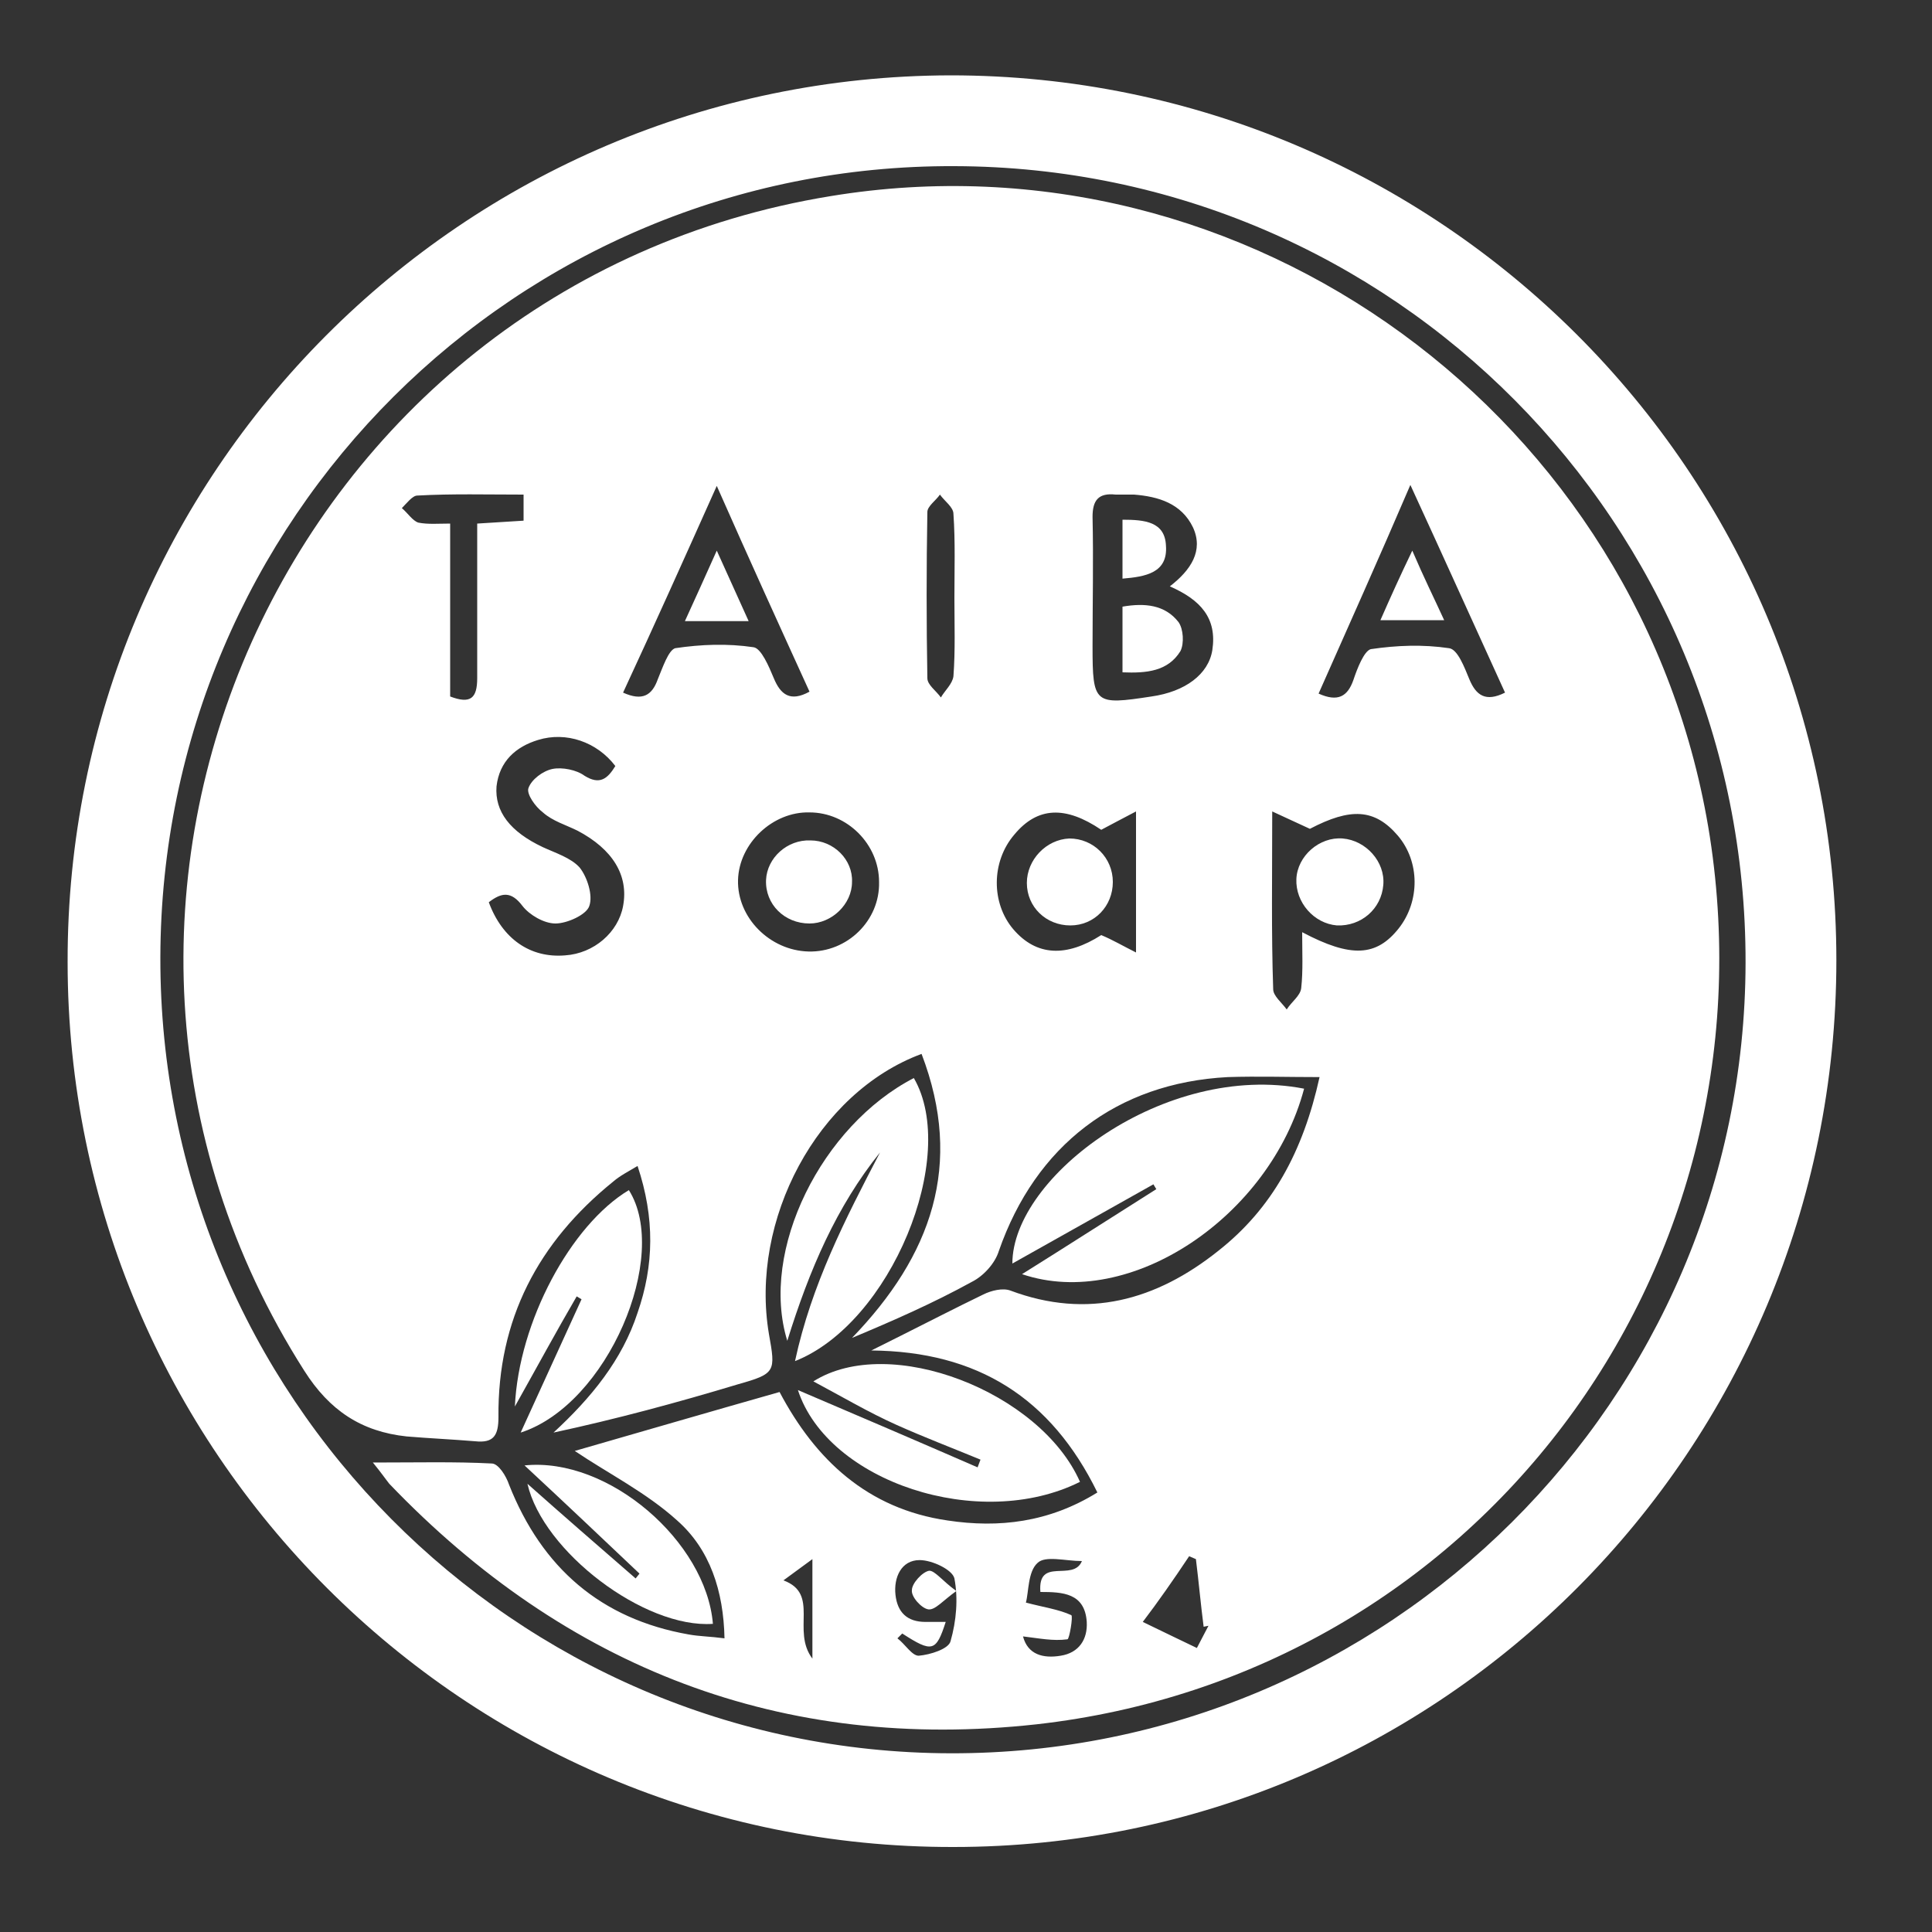 <svg xmlns="http://www.w3.org/2000/svg" xmlns:xlink="http://www.w3.org/1999/xlink" id="Layer_1" x="0px" y="0px" viewBox="0 0 200 200" style="enable-background:new 0 0 200 200;" xml:space="preserve"><rect x="0" y="0" width="200" height="200" fill="#333333" stroke="none"/> <style type="text/css"> .st0{fill:#FFFFFF;} </style> <path class="st0" d="M98.7,191.2C48.1,191.3,7,150.2,7,99.6C6.9,49,47.9,7.9,98.4,7.8c50.6,0,91.7,41,91.7,91.6 C190.1,150.1,149.2,191.2,98.7,191.2L98.7,191.2z M16.6,99.1c-0.1,45.3,36.6,82.3,81.8,82.4c45.3,0.1,82.2-36.6,82.3-81.8 c0.1-45.5-36.5-82.4-81.9-82.5C53.5,17,16.7,53.7,16.6,99.1z"></path> <path class="st0" d="M38.6,151.4c4.6,0,8.5-0.1,12.3,0.1c0.7,0,1.5,1.3,1.8,2.2c3.4,8.6,9.5,13.9,18.6,15.5c1.1,0.2,2.2,0.2,3.7,0.4 c-0.1-4.9-1.5-9.2-4.9-12.2c-3.2-2.9-7.2-4.9-10.6-7.2c6.6-1.9,13.8-4,21.2-6.1c3.7,7,9.1,12.1,17.4,13.3c5.3,0.8,10.5,0.2,15.5-2.9 c-4.8-9.8-12.4-14.6-23.4-14.7c1-0.5,2-1,3-1.5c2.8-1.4,5.7-2.9,8.6-4.3c0.8-0.4,2-0.7,2.8-0.4c8,3,15.1,1,21.5-4.1 c5.6-4.4,8.8-10.3,10.5-18c-3.4,0-6.4-0.1-9.5,0c-11.5,0.6-19.9,7.1-23.7,18c-0.4,1.3-1.6,2.6-2.8,3.2c-4,2.2-8.1,4-12.4,5.8 c8.2-8.5,11.6-17.9,7.2-29.4c-10.8,4-17.8,17.2-15.8,29c0.7,3.9,0.7,4.1-3.2,5.2c-6.3,1.9-12.6,3.6-19.1,5c3.9-3.6,7.1-7.5,8.7-12.4 c1.7-4.9,1.8-9.8,0-15.2c-1,0.6-1.8,1-2.5,1.6c-7.8,6.3-12,14.3-11.9,24.4c0,1.9-0.5,2.7-2.4,2.5c-2.4-0.2-4.7-0.3-7.1-0.5 c-4.7-0.5-8-2.7-10.6-6.8C0.8,93.7,29.5,29.5,86,20.3c43.1-7.1,84.2,22.9,91,66.3c7,45.2-24.3,86.8-69.7,91.9 c-26.3,2.9-48.7-5.8-67-24.9C39.9,153.1,39.5,152.5,38.6,151.4L38.6,151.4z M121.1,60.7c2.2-1.7,3.5-3.7,2.4-6.1 c-1.2-2.5-3.6-3.2-6.1-3.4c-0.6,0-1.3,0-1.9,0c-1.8-0.2-2.4,0.6-2.4,2.3c0.1,4.5,0,8.9,0,13.4c0,6,0.2,6.1,6.1,5.2 c3.5-0.5,5.9-2.3,6.3-4.8C126,64,124.3,62.1,121.1,60.7L121.1,60.7z M131.7,84c0,6.7-0.1,12.6,0.1,18.4c0,0.7,0.9,1.4,1.4,2.1 c0.5-0.8,1.4-1.4,1.5-2.2c0.2-1.8,0.1-3.7,0.1-5.8c5.1,2.7,7.7,2.5,10-0.4c2.2-2.8,2.2-6.9-0.1-9.6c-2.4-2.8-4.9-2.9-9.1-0.7 L131.7,84z M63.7,79.3c-1.9-2.5-5.1-3.6-8-2.7c-2.3,0.7-4,2.2-4.3,4.8c-0.2,2.6,1.4,4.7,4.8,6.3c1.3,0.6,2.9,1.1,3.8,2.1 c0.8,1,1.4,2.9,1,4c-0.3,0.9-2.3,1.8-3.5,1.8c-1.2,0-2.7-0.9-3.4-1.8c-1.2-1.6-2.2-1.4-3.5-0.4c1.4,3.8,4.3,5.8,7.9,5.5 c3-0.2,5.5-2.4,6-5.1c0.6-3.2-1.1-5.9-4.7-7.8c-1.2-0.6-2.6-1-3.6-1.9c-0.8-0.6-1.7-1.9-1.5-2.5c0.3-0.9,1.5-1.8,2.5-2 c1-0.2,2.5,0.1,3.3,0.7C62.1,81.3,62.9,80.6,63.7,79.3L63.7,79.3z M136.5,71.8c2,0.9,3,0.3,3.6-1.4c0.4-1.2,1.1-3,1.8-3.2 c2.7-0.4,5.4-0.5,8.1-0.1c0.9,0.1,1.6,2,2.1,3.2c0.7,1.7,1.7,2.4,3.7,1.4c-3.2-7-6.3-13.9-9.8-21.5 C142.7,57.9,139.6,64.8,136.5,71.8L136.5,71.8z M74.2,50.3c-3.4,7.6-6.5,14.5-9.7,21.4c2,0.9,3,0.3,3.6-1.4c0.5-1.2,1.1-3,1.8-3.2 c2.7-0.4,5.4-0.5,8.1-0.1c0.8,0.1,1.6,2,2.1,3.2c0.7,1.7,1.7,2.5,3.7,1.4C80.7,64.8,77.6,58,74.2,50.3L74.2,50.3z M117.6,98.6V84 c-1.5,0.8-2.5,1.3-3.6,1.9c-3.7-2.5-6.6-2.4-9,0.5c-2.4,2.8-2.4,7.1-0.1,9.8c2.4,2.8,5.5,2.9,9.1,0.6 C115.2,97.3,116.2,97.9,117.6,98.6L117.6,98.6z M83.8,84.1c-3.8-0.1-7.3,3.2-7.4,7c-0.1,3.9,3.3,7.3,7.3,7.4c4,0.1,7.4-3.2,7.3-7.2 C91,87.4,87.7,84.1,83.8,84.1L83.8,84.1z M49.4,54.2l4.8-0.3v-2.7c-3.8,0-7.4-0.1-11,0.1c-0.5,0-1.1,0.8-1.6,1.3 c0.6,0.5,1.1,1.3,1.7,1.5c1,0.2,2.1,0.1,3.3,0.1v17.9c2.1,0.8,2.8,0.2,2.8-1.9C49.4,64.8,49.4,59.6,49.4,54.2L49.4,54.2z M98.8,61.9 c0-2.9,0.1-5.8-0.1-8.7c0-0.7-0.9-1.3-1.4-2C96.9,51.8,96,52.4,96,53c-0.1,5.7-0.1,11.5,0,17.2c0,0.7,0.9,1.3,1.4,2 c0.4-0.7,1.2-1.4,1.3-2.2C98.9,67.3,98.8,64.6,98.8,61.9L98.8,61.9z M118.3,167.9c2.3,1.1,3.9,1.9,5.6,2.7l1.2-2.3l-0.5,0.1 c-0.3-2.3-0.5-4.6-0.8-7l-0.7-0.3C121.5,163.5,119.9,165.8,118.3,167.9L118.3,167.9z M93.4,169.1l-0.5,0.5c0.8,0.6,1.5,1.8,2.2,1.8 c1.2-0.1,3.1-0.7,3.3-1.5c0.6-2.1,0.8-4.4,0.4-6.5c-0.2-0.9-2.3-1.9-3.6-1.9c-1.9,0-2.7,1.8-2.5,3.6c0.2,1.8,1.2,2.8,3.1,2.8 c0.7,0,1.3,0,2.1,0C96.9,171,96.5,171.1,93.4,169.1L93.4,169.1z M105.9,169.4c0.5,1.9,2.1,2.3,3.9,2c1.9-0.3,2.8-1.7,2.7-3.5 c-0.2-3-2.5-3.1-4.8-3.1c-0.3-3.7,3.4-1,4.3-3.2c-1.7,0-3.8-0.6-4.6,0.2c-1,0.9-0.9,3-1.2,4.1c1.9,0.5,3.4,0.7,4.7,1.3 c0.2,0.1-0.2,2.5-0.4,2.5C109,169.9,107.6,169.6,105.9,169.4z M81.1,163.6c3.8,1.4,0.8,5.2,3,8.1v-10.3 C83,162.2,82.2,162.8,81.1,163.6z"></path> <path class="st0" d="M135,112.7c-3.5,13.2-18,23-29.2,19.2c4.8-3,9.3-5.9,13.9-8.8l-0.3-0.5c-4.8,2.7-9.6,5.4-14.6,8.2 C104.8,121.8,120.6,109.9,135,112.7L135,112.7z"></path> <path class="st0" d="M111.8,153.4c-10.4,5.2-26.1,0-29.2-9.5c6.1,2.6,12.4,5.3,18.6,8l0.3-0.8c-2.9-1.2-5.8-2.3-8.7-3.6 c-2.9-1.3-5.6-2.9-8.6-4.5C92.1,138,107.7,144.1,111.8,153.4z"></path> <path class="st0" d="M91.1,119.3c-4.5,5.6-7.3,12.1-9.6,19.5c-2.9-9.4,3.6-22.3,13.1-27.2c4.7,8.1-2.4,25.4-12.3,29.3 C84,133,87.5,126.2,91.1,119.3L91.1,119.3z"></path> <path class="st0" d="M53.3,145.6c0.4-8.8,5.8-18.8,11.8-22.4c4.3,6.8-2.2,22.2-11.2,25.1l6.3-13.8l-0.5-0.3 C57.6,137.8,55.6,141.5,53.3,145.6L53.3,145.6z"></path> <path class="st0" d="M54.6,153.6c3.6,3.2,7.4,6.5,11.2,9.8l0.4-0.5c-3.8-3.6-7.7-7.3-11.9-11.2c8.7-0.9,18.8,7.9,19.5,16.4 C66.7,168.6,56.2,160.6,54.6,153.6L54.6,153.6z"></path> <path class="st0" d="M116.2,69.6v-6.8c2.3-0.4,4.4-0.2,5.8,1.6c0.5,0.7,0.6,2.2,0.2,3C120.9,69.5,118.7,69.7,116.2,69.6L116.2,69.6z "></path> <path class="st0" d="M116.2,53.8c2.3,0,4.4,0.2,4.5,2.7c0.2,2.8-2.1,3.2-4.5,3.4C116.2,59.9,116.2,53.8,116.2,53.8z"></path> <path class="st0" d="M134.2,91c0.1-2.4,2.4-4.4,4.8-4.2c2.4,0.2,4.4,2.4,4.2,4.8c-0.2,2.5-2.3,4.3-4.8,4.2 C136,95.6,134.1,93.4,134.2,91L134.2,91z"></path> <path class="st0" d="M142.9,64.2c1.1-2.5,2-4.5,3.3-7.2c1.2,2.8,2.2,4.8,3.3,7.2H142.9z"></path> <path class="st0" d="M77.5,64.3h-6.6c1.1-2.4,2-4.4,3.3-7.3L77.5,64.3z"></path> <path class="st0" d="M115.2,91.3c0,2.5-1.9,4.5-4.4,4.5c-2.5,0-4.5-1.9-4.5-4.4c0-2.4,2-4.5,4.4-4.6 C113.2,86.8,115.2,88.8,115.2,91.3L115.2,91.3z"></path> <path class="st0" d="M88.2,91.3c0,2.3-2.1,4.3-4.4,4.3c-2.6,0-4.6-2-4.5-4.5c0.1-2.3,2.2-4.2,4.6-4.1C86.3,87,88.3,89,88.2,91.3z"></path> <path class="st0" d="M99,164.7c-1.4,1-2.2,2-2.9,1.9c-0.7-0.1-1.8-1.3-1.7-2c0-0.7,1.1-1.9,1.8-2C96.8,162.6,97.6,163.7,99,164.7 L99,164.7z"></path> </svg>
